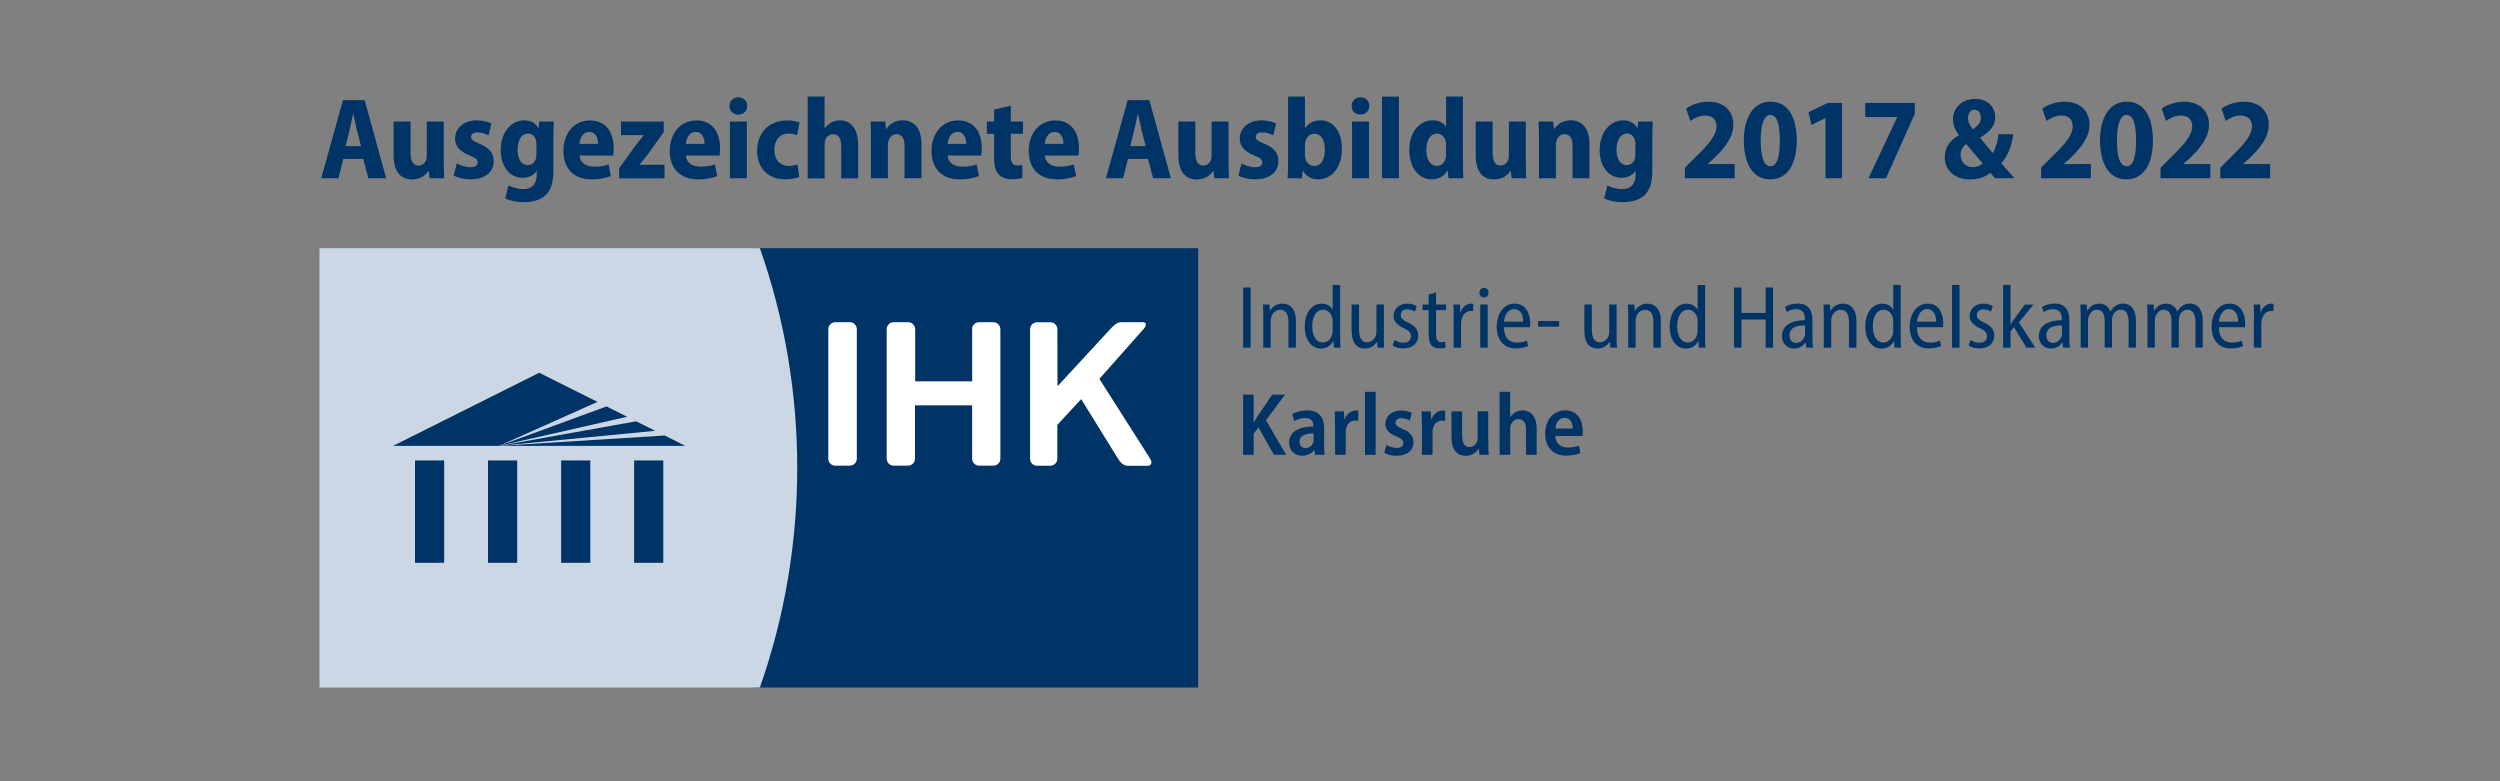 <?xml version="1.0" encoding="UTF-8"?>
<svg id="logos" xmlns="http://www.w3.org/2000/svg" viewBox="0 0 400 125">
  <rect x="0" y="0" width="400" height="125" fill="#808080" stroke="none"/>
  <defs>
    <style>
      .cls-1, .cls-2 {
        fill: #036;
      }

      .cls-3 {
        fill: #ccd7e6;
      }

      .cls-3, .cls-4, .cls-2 {
        fill-rule: evenodd;
      }

      .cls-4 {
        fill: #fff;
      }
    </style>
  </defs>
  <g>
    <g>
      <path class="cls-2" d="m190.92,110h-70.34c7.94-22.63,7.96-47.63,0-70.29h71.13v70.29"/>
      <path class="cls-4" d="m182.95,52.68c.56-.63.51-1.13-.12-1.13h-3.08c-.63,0-.94-.07-1.95.94l-8.6,9.31-.02-9.11c0-.63-.51-1.13-1.14-1.13h-2.09c-.63,0-1.14.51-1.14,1.13v20.7c0,.63.51,1.13,1.13,1.13h2.1c.63,0,1.13-.51,1.13-1.13v-5.41s3.82-4.12,3.82-4.12l5.9,9.54c.38.63.92,1.13,1.55,1.13h3.15c.63,0,.82-.51.44-1.13l-8.13-12.78,7.03-7.93Z"/>
      <path class="cls-4" d="m132.52,73.38c0,.63.51,1.13,1.13,1.13h2.3c.63,0,1.14-.51,1.14-1.13v-20.7c0-.63-.5-1.13-1.13-1.13h-2.3c-.63,0-1.13.51-1.13,1.13v20.7Z"/>
      <path class="cls-4" d="m155.52,52.68c0-.63.51-1.13,1.13-1.13h2.27c.63,0,1.14.51,1.14,1.13v20.7c0,.63-.51,1.13-1.14,1.13h-2.25c-.63,0-1.13-.51-1.13-1.13v-8.53h-9.14v8.53c0,.63-.51,1.13-1.13,1.13h-2.27c-.63,0-1.13-.51-1.13-1.13v-20.7c0-.63.51-1.13,1.14-1.13h2.28c.63,0,1.14.51,1.14,1.13v8.33s9.12,0,9.12,0v-8.33Z"/>
      <path class="cls-3" d="m121.59,39.71H51.12v70.29h70.46c7.96-22.63,7.98-47.63,0-70.29Z"/>
      <path class="cls-1" d="m95.6,64.3l-15.76,7.04h-16.95l23.38-11.7,9.33,4.66Z"/>
      <path class="cls-1" d="m100.35,66.68l-20.52,4.66,17.21-6.31,3.3,1.65Z"/>
      <path class="cls-1" d="m104.83,68.93l-25,2.41,21.95-3.93h0s3.05,1.52,3.05,1.52Z"/>
      <path class="cls-1" d="m109.64,71.34h-29.81l26.52-1.66,3.29,1.66Z"/>
      <path class="cls-1" d="m71.07,73.67h-4.67v16.38h4.67v-16.38Z"/>
      <path class="cls-1" d="m82.75,73.67h-4.67v16.38h4.67v-16.38Z"/>
      <path class="cls-1" d="m94.45,73.67h-4.67v16.38h4.67v-16.38Z"/>
      <path class="cls-1" d="m106.13,73.67h-4.67v16.38h4.67v-16.38Z"/>
    </g>
    <g>
      <path class="cls-1" d="m200.1,46v9.63h-1.19v-9.63h1.19Z"/>
      <path class="cls-1" d="m202.13,50.55c0-.76-.03-1.27-.06-1.83h1.05l.06,1.01h.03c.32-.61,1.03-1.15,2-1.15s2.13.63,2.13,2.72v4.33h-1.19v-4.17c0-1-.31-1.89-1.34-1.89-.68,0-1.24.5-1.43,1.22-.05.16-.07.38-.07.6v4.24h-1.19v-5.08Z"/>
      <path class="cls-1" d="m214.42,45.59v8.31c0,.55.03,1.28.06,1.73h-1.05l-.07-1.06h-.04c-.32.66-1.01,1.2-1.98,1.2-1.47,0-2.58-1.35-2.58-3.52,0-2.37,1.26-3.66,2.69-3.66.84,0,1.46.39,1.75.95h.03v-3.94h1.19Zm-1.19,5.87c0-.16,0-.35-.04-.5-.14-.76-.72-1.41-1.5-1.41-1.14,0-1.73,1.2-1.73,2.66s.57,2.59,1.69,2.59c.64,0,1.28-.41,1.52-1.37.04-.15.05-.32.05-.51v-1.46Z"/>
      <path class="cls-1" d="m221.41,53.74c0,.74.03,1.35.06,1.89h-1.05l-.07-.96h-.03c-.27.47-.92,1.1-1.96,1.1-1.13,0-2.1-.74-2.1-2.88v-4.17h1.19v3.97c0,1.22.32,2.08,1.3,2.08.76,0,1.23-.6,1.39-1.06.06-.18.09-.4.09-.63v-4.36h1.19v5.02Z"/>
      <path class="cls-1" d="m223.1,54.4c.32.21.89.44,1.44.44.8,0,1.21-.42,1.21-1.02s-.3-.91-1.12-1.3c-1.11-.5-1.66-1.15-1.66-1.96,0-1.12.88-1.98,2.2-1.98.64,0,1.16.19,1.51.4l-.3.88c-.26-.17-.68-.37-1.22-.37-.68,0-1.04.43-1.04.92,0,.53.31.79,1.13,1.18,1.03.47,1.66,1.09,1.66,2.09,0,1.29-.95,2.07-2.38,2.07-.65,0-1.3-.18-1.71-.45l.29-.9Z"/>
      <path class="cls-1" d="m229.77,46.79v1.93h1.61v.9h-1.61v3.88c0,.88.28,1.26.86,1.26.26,0,.46-.03.61-.07l.05.91c-.22.09-.56.15-1,.15-.52,0-.96-.16-1.24-.49-.32-.35-.46-.9-.46-1.77v-3.87h-.98v-.9h.98v-1.61l1.18-.32Z"/>
      <path class="cls-1" d="m232.6,50.72c0-.72-.03-1.41-.06-2h1.05l.05,1.24h.04c.28-.82.97-1.38,1.73-1.38.12,0,.21,0,.3.03v1.16c-.1-.02-.21-.03-.35-.03-.81,0-1.39.66-1.54,1.54-.03.18-.05.39-.05.6v3.75h-1.19v-4.91Z"/>
      <path class="cls-1" d="m238.16,46.83c0,.43-.28.75-.75.75-.41,0-.71-.32-.71-.75,0-.43.3-.76.73-.76s.73.32.73.76Zm-1.32,8.8v-6.91h1.19v6.91h-1.19Z"/>
      <path class="cls-1" d="m240.63,52.34c.02,1.87,1,2.47,2.07,2.47.73,0,1.22-.14,1.6-.32l.2.86c-.42.21-1.11.4-1.99.4-1.93,0-3.04-1.39-3.04-3.48s1.12-3.69,2.88-3.69c1.91,0,2.49,1.78,2.49,3.17,0,.27-.01.45-.03.6h-4.18Zm3.07-.87c.02-1.03-.4-2.02-1.45-2.02s-1.53,1.11-1.61,2.02h3.05Z"/>
      <path class="cls-1" d="m249.46,51.37v.89h-3.36v-.89h3.36Z"/>
      <path class="cls-1" d="m258.65,53.74c0,.74.03,1.35.06,1.89h-1.05l-.07-.96h-.03c-.27.47-.92,1.1-1.96,1.1-1.13,0-2.1-.74-2.1-2.88v-4.17h1.19v3.97c0,1.22.32,2.08,1.3,2.08.76,0,1.23-.6,1.39-1.06.06-.18.09-.4.09-.63v-4.36h1.19v5.02Z"/>
      <path class="cls-1" d="m260.52,50.55c0-.76-.03-1.27-.06-1.83h1.05l.06,1.01h.03c.32-.61,1.03-1.15,2-1.15s2.13.63,2.13,2.72v4.33h-1.19v-4.17c0-1-.31-1.89-1.34-1.89-.68,0-1.24.5-1.43,1.22-.05.16-.07.38-.07.6v4.24h-1.19v-5.08Z"/>
      <path class="cls-1" d="m272.81,45.59v8.31c0,.55.03,1.28.06,1.73h-1.05l-.07-1.06h-.04c-.32.66-1.01,1.2-1.98,1.2-1.47,0-2.58-1.35-2.58-3.52,0-2.37,1.26-3.66,2.69-3.66.84,0,1.46.39,1.75.95h.03v-3.94h1.19Zm-1.19,5.87c0-.16,0-.35-.04-.5-.14-.76-.72-1.41-1.5-1.41-1.14,0-1.73,1.2-1.73,2.66s.57,2.59,1.69,2.59c.64,0,1.28-.41,1.52-1.37.04-.15.05-.32.05-.51v-1.46Z"/>
      <path class="cls-1" d="m278.64,46v4.07h3.86v-4.07h1.19v9.63h-1.19v-4.51h-3.86v4.51h-1.19v-9.63h1.19Z"/>
      <path class="cls-1" d="m289,55.62l-.1-.82h-.04c-.35.54-.99.96-1.82.96-1.2,0-1.92-.9-1.92-1.98,0-1.69,1.44-2.55,3.67-2.54v-.18c0-.71-.19-1.59-1.38-1.59-.55,0-1.11.17-1.53.45l-.26-.81c.46-.3,1.21-.54,2.01-.54,1.82,0,2.36,1.23,2.36,2.68v2.75c0,.56.02,1.15.09,1.62h-1.08Zm-.18-3.55c-1.04-.02-2.5.17-2.5,1.58,0,.85.51,1.21,1.04,1.21.73,0,1.24-.49,1.41-1.11.04-.13.05-.27.05-.4v-1.28Z"/>
      <path class="cls-1" d="m291.81,50.55c0-.76-.03-1.27-.06-1.83h1.05l.06,1.01h.03c.32-.61,1.03-1.15,2-1.15s2.13.63,2.13,2.72v4.33h-1.19v-4.17c0-1-.31-1.89-1.34-1.89-.68,0-1.24.5-1.43,1.22-.05.16-.07.38-.07.6v4.24h-1.19v-5.08Z"/>
      <path class="cls-1" d="m304.11,45.59v8.31c0,.55.03,1.28.06,1.73h-1.05l-.07-1.06h-.04c-.32.66-1.01,1.2-1.98,1.2-1.47,0-2.58-1.35-2.58-3.52,0-2.37,1.26-3.66,2.69-3.66.84,0,1.46.39,1.75.95h.03v-3.94h1.19Zm-1.19,5.87c0-.16,0-.35-.04-.5-.14-.76-.72-1.41-1.5-1.41-1.14,0-1.73,1.2-1.73,2.66s.57,2.59,1.69,2.59c.64,0,1.28-.41,1.52-1.37.04-.15.05-.32.05-.51v-1.46Z"/>
      <path class="cls-1" d="m306.71,52.34c.02,1.87,1,2.47,2.07,2.47.73,0,1.22-.14,1.6-.32l.2.86c-.42.21-1.11.4-1.99.4-1.93,0-3.04-1.39-3.04-3.48s1.12-3.69,2.88-3.69c1.91,0,2.49,1.78,2.49,3.17,0,.27-.01.45-.03.6h-4.18Zm3.07-.87c.02-1.03-.4-2.02-1.45-2.02s-1.53,1.11-1.61,2.02h3.05Z"/>
      <path class="cls-1" d="m312.33,45.59h1.19v10.04h-1.19v-10.04Z"/>
      <path class="cls-1" d="m315.27,54.4c.32.21.89.44,1.44.44.8,0,1.21-.42,1.21-1.02s-.3-.91-1.12-1.3c-1.11-.5-1.66-1.15-1.66-1.96,0-1.12.88-1.98,2.2-1.98.64,0,1.16.19,1.51.4l-.3.88c-.26-.17-.68-.37-1.22-.37-.68,0-1.04.43-1.04.92,0,.53.31.79,1.13,1.18,1.03.47,1.66,1.09,1.66,2.09,0,1.29-.95,2.07-2.38,2.07-.65,0-1.3-.18-1.71-.45l.29-.9Z"/>
      <path class="cls-1" d="m321.67,51.9h.03c.15-.26.34-.54.51-.78l1.77-2.4h1.38l-2.33,2.87,2.62,4.04h-1.41l-2.02-3.3-.54.69v2.61h-1.18v-10.04h1.18v6.31Z"/>
      <path class="cls-1" d="m330.1,55.62l-.1-.82h-.04c-.35.54-.99.96-1.82.96-1.2,0-1.92-.9-1.92-1.98,0-1.69,1.44-2.55,3.67-2.54v-.18c0-.71-.19-1.59-1.38-1.59-.55,0-1.11.17-1.53.45l-.26-.81c.46-.3,1.21-.54,2.01-.54,1.82,0,2.36,1.23,2.36,2.68v2.75c0,.56.02,1.15.09,1.62h-1.08Zm-.18-3.55c-1.04-.02-2.5.17-2.5,1.58,0,.85.51,1.21,1.04,1.21.73,0,1.24-.49,1.41-1.11.04-.13.05-.27.05-.4v-1.28Z"/>
      <path class="cls-1" d="m332.91,50.55c0-.76-.03-1.27-.06-1.83h1.04l.06,1.01h.03c.35-.62.94-1.15,1.93-1.15.82,0,1.46.46,1.75,1.25h.03c.2-.37.47-.66.74-.86.36-.26.76-.4,1.29-.4.93,0,2.03.63,2.03,2.77v4.28h-1.17v-4.08c0-1.16-.35-1.99-1.28-1.99-.62,0-1.1.47-1.3,1.09-.05.18-.08.4-.08.63v4.34h-1.17v-4.3c0-.96-.34-1.76-1.24-1.76-.65,0-1.17.53-1.35,1.2-.05.18-.08.39-.08.61v4.26h-1.17v-5.08Z"/>
      <path class="cls-1" d="m343.6,50.55c0-.76-.03-1.27-.06-1.83h1.04l.06,1.01h.03c.35-.62.94-1.15,1.93-1.15.82,0,1.46.46,1.75,1.25h.03c.2-.37.47-.66.74-.86.36-.26.76-.4,1.29-.4.93,0,2.03.63,2.03,2.77v4.28h-1.17v-4.08c0-1.16-.35-1.99-1.28-1.99-.62,0-1.1.47-1.3,1.09-.05.18-.08.4-.08.63v4.34h-1.17v-4.3c0-.96-.34-1.76-1.24-1.76-.65,0-1.17.53-1.35,1.2-.05.18-.08.39-.08.61v4.26h-1.17v-5.08Z"/>
      <path class="cls-1" d="m355.02,52.34c.02,1.87,1,2.47,2.07,2.47.73,0,1.22-.14,1.6-.32l.2.86c-.42.21-1.11.4-1.99.4-1.93,0-3.04-1.39-3.04-3.48s1.12-3.69,2.88-3.69c1.91,0,2.49,1.78,2.49,3.17,0,.27-.01.45-.03.6h-4.18Zm3.07-.87c.02-1.03-.4-2.02-1.45-2.02s-1.53,1.11-1.61,2.02h3.05Z"/>
      <path class="cls-1" d="m360.64,50.72c0-.72-.03-1.41-.06-2h1.05l.05,1.24h.04c.28-.82.97-1.38,1.73-1.38.12,0,.21,0,.3.03v1.16c-.1-.02-.21-.03-.35-.03-.81,0-1.39.66-1.54,1.54-.03.18-.05.39-.05.6v3.75h-1.19v-4.91Z"/>
      <path class="cls-1" d="m198.89,63.14h1.69v4.43h.04c.22-.38.45-.74.66-1.08l2.28-3.35h2.05l-3.06,4.11,3.24,5.52h-1.96l-2.47-4.38-.77.99v3.39h-1.69v-9.63Z"/>
      <path class="cls-1" d="m210.41,72.77l-.11-.76h-.04c-.4.55-1.08.91-1.91.91-1.31,0-2.09-.97-2.09-2.07,0-1.76,1.55-2.62,3.88-2.61v-.13c0-.52-.21-1.22-1.32-1.22-.64,0-1.28.2-1.73.49l-.33-1.12c.48-.29,1.34-.59,2.38-.59,2.13,0,2.72,1.36,2.72,2.88v2.57c0,.61.03,1.22.1,1.65h-1.53Zm-.23-3.42c-1.09-.01-2.25.23-2.25,1.32,0,.71.44,1.02.94,1.02.63,0,1.1-.41,1.26-.92.04-.12.05-.25.05-.38v-1.04Z"/>
      <path class="cls-1" d="m213.6,67.99c0-.86-.02-1.56-.06-2.17h1.48l.07,1.26h.05c.33-.91,1.08-1.4,1.79-1.4.17,0,.26,0,.39.03v1.62c-.14-.03-.28-.04-.47-.04-.76,0-1.33.51-1.49,1.3-.03.16-.05.36-.05.56v3.62h-1.7v-4.78Z"/>
      <path class="cls-1" d="m218.4,62.69h1.7v10.08h-1.7v-10.08Z"/>
      <path class="cls-1" d="m221.83,71.2c.36.22,1.05.47,1.64.47.72,0,1.06-.32,1.06-.78s-.27-.71-1.07-1.04c-1.28-.5-1.8-1.23-1.8-2.02,0-1.22.98-2.15,2.52-2.15.72,0,1.33.18,1.72.4l-.34,1.21c-.29-.17-.79-.38-1.35-.38-.6,0-.93.32-.93.73s.3.64,1.12.99c1.18.47,1.75,1.13,1.75,2.12,0,1.3-.99,2.17-2.7,2.17-.77,0-1.5-.19-1.97-.47l.34-1.24Z"/>
      <path class="cls-1" d="m227.5,67.99c0-.86-.02-1.56-.06-2.17h1.48l.07,1.26h.05c.33-.91,1.08-1.4,1.79-1.4.17,0,.26,0,.39.03v1.62c-.14-.03-.28-.04-.47-.04-.76,0-1.33.51-1.49,1.3-.03.16-.05.36-.05.56v3.62h-1.7v-4.78Z"/>
      <path class="cls-1" d="m238.13,70.7c0,.81.03,1.5.06,2.07h-1.48l-.09-.97h-.04c-.29.47-.94,1.12-2.07,1.12-1.27,0-2.27-.81-2.27-2.97v-4.13h1.7v3.86c0,1.12.32,1.84,1.18,1.84.65,0,1.05-.47,1.21-.88.06-.15.09-.35.09-.56v-4.27h1.7v4.89Z"/>
      <path class="cls-1" d="m239.93,62.69h1.7v4.02h.03c.2-.31.48-.56.81-.75.32-.19.72-.3,1.14-.3,1.16,0,2.26.82,2.26,2.94v4.17h-1.7v-4.01c0-.95-.31-1.7-1.21-1.7-.62,0-1.06.42-1.25.96-.05.15-.07.34-.07.53v4.22h-1.7v-10.08Z"/>
      <path class="cls-1" d="m248.86,69.76c.04,1.33.95,1.85,2,1.85.74,0,1.28-.12,1.76-.3l.25,1.18c-.56.24-1.34.41-2.26.41-2.15,0-3.38-1.37-3.38-3.51,0-2.01,1.15-3.73,3.21-3.73s2.8,1.73,2.8,3.34c0,.34-.03.6-.06.76h-4.32Zm2.78-1.19c0-.76-.29-1.71-1.32-1.71s-1.4.98-1.46,1.71h2.78Z"/>
    </g>
  </g>
  <g>
    <path class="cls-1" d="m54.93,25.42l-.78,3.1h-2.75l3.48-12.5h3.46l3.45,12.5h-2.84l-.83-3.1h-3.19Zm2.83-2.04l-.67-2.64c-.19-.74-.39-1.78-.56-2.54h-.04c-.17.76-.36,1.81-.54,2.54l-.66,2.64h2.47Z"/>
    <path class="cls-1" d="m71,25.65c0,1.12.04,2.08.07,2.87h-2.34l-.13-1.18h-.05c-.37.58-1.19,1.37-2.61,1.37-1.81,0-2.96-1.19-2.96-3.88v-5.39h2.71v4.98c0,1.29.37,2.07,1.27,2.07.66,0,1.06-.47,1.22-.88.07-.17.11-.4.11-.65v-5.52h2.71v6.21Z"/>
    <path class="cls-1" d="m73.08,26.14c.47.29,1.43.62,2.19.62s1.15-.28,1.15-.77-.28-.72-1.25-1.1c-1.76-.69-2.37-1.69-2.36-2.68,0-1.68,1.36-2.95,3.48-2.95.97,0,1.81.23,2.34.5l-.47,1.89c-.39-.21-1.07-.47-1.76-.47s-1.03.3-1.03.74.32.65,1.35,1.08c1.61.64,2.26,1.54,2.27,2.77,0,1.74-1.32,2.92-3.71,2.92-1.05,0-2.07-.25-2.68-.6l.49-1.94Z"/>
    <path class="cls-1" d="m88.62,19.44c-.04.66-.08,1.48-.08,2.76v5.09c0,1.81-.35,3.12-1.29,3.98-.9.79-2.13,1.08-3.46,1.08-1.09,0-2.2-.22-2.96-.62l.53-2.06c.54.29,1.4.59,2.36.59,1.3,0,2.16-.74,2.16-2.33v-.57h-.04c-.47.69-1.27,1.09-2.2,1.09-2.18,0-3.53-1.94-3.53-4.41,0-2.95,1.73-4.78,3.79-4.78,1.09,0,1.81.5,2.24,1.22h.04l.1-1.04h2.35Zm-2.78,3.58c0-.2-.03-.4-.07-.56-.17-.64-.62-1.1-1.3-1.1-.98,0-1.66,1.01-1.66,2.61,0,1.45.61,2.45,1.64,2.45.61,0,1.1-.39,1.29-1,.07-.21.09-.5.09-.74v-1.66Z"/>
    <path class="cls-1" d="m92.73,24.88c.07,1.24,1.12,1.79,2.37,1.79.88,0,1.6-.13,2.27-.36l.36,1.86c-.84.34-1.92.53-3.05.53-2.89,0-4.54-1.74-4.54-4.57,0-2.53,1.48-4.86,4.29-4.86,2.64,0,3.76,2.06,3.76,4.46,0,.54-.04.94-.09,1.16h-5.37Zm2.97-1.86c0-.82-.3-1.91-1.41-1.91s-1.51,1.11-1.57,1.91h2.98Z"/>
    <path class="cls-1" d="m99.06,26.93l2.67-3.71c.45-.58.85-1.07,1.26-1.56v-.04h-3.63v-2.16h6.83v1.69s-2.57,3.57-2.57,3.57c-.44.57-.87,1.15-1.29,1.61v.04h3.99v2.16h-7.26v-1.59Z"/>
    <path class="cls-1" d="m109.75,24.88c.07,1.24,1.12,1.79,2.37,1.79.88,0,1.6-.13,2.27-.36l.36,1.86c-.84.34-1.92.53-3.05.53-2.89,0-4.54-1.74-4.54-4.57,0-2.53,1.48-4.86,4.29-4.86,2.64,0,3.76,2.06,3.76,4.46,0,.54-.04.94-.09,1.16h-5.37Zm2.97-1.86c0-.82-.3-1.91-1.41-1.91s-1.51,1.11-1.57,1.91h2.98Z"/>
    <path class="cls-1" d="m119.55,16.96c0,.78-.57,1.38-1.44,1.38-.83,0-1.4-.6-1.39-1.38,0-.81.58-1.39,1.42-1.39s1.41.58,1.42,1.39Zm-2.76,11.56v-9.07h2.71v9.07h-2.71Z"/>
    <path class="cls-1" d="m127.87,28.31c-.43.2-1.27.38-2.23.38-2.74,0-4.5-1.73-4.5-4.62,0-2.7,1.76-4.8,4.88-4.8.69,0,1.42.13,1.91.32l-.4,2.04c-.3-.13-.74-.25-1.38-.25-1.4,0-2.27,1.07-2.26,2.59,0,1.66.99,2.58,2.29,2.58.58,0,1.03-.1,1.41-.26l.29,2.03Z"/>
    <path class="cls-1" d="m129.22,15.46h2.71v5.04h.04c.27-.37.6-.66,1.01-.89.4-.22.89-.35,1.4-.35,1.76,0,2.92,1.3,2.92,3.91v5.36h-2.71v-5.14c0-1.1-.34-1.91-1.29-1.91-.65,0-1.08.41-1.27.96-.06.16-.09.43-.09.64v5.46h-2.71v-13.06Z"/>
    <path class="cls-1" d="m139.36,22.29c0-1.09-.04-2.02-.07-2.85h2.34l.13,1.19h.05c.4-.63,1.28-1.38,2.62-1.38,1.81,0,3,1.28,3,3.76v5.51h-2.71v-5.22c0-1.05-.35-1.83-1.27-1.83-.66,0-1.09.46-1.28.99-.07.18-.11.46-.11.74v5.32h-2.71v-6.23Z"/>
    <path class="cls-1" d="m151.63,24.88c.07,1.24,1.12,1.79,2.37,1.79.88,0,1.6-.13,2.27-.36l.36,1.86c-.84.34-1.92.53-3.05.53-2.89,0-4.54-1.74-4.54-4.57,0-2.53,1.48-4.86,4.29-4.86,2.64,0,3.76,2.06,3.76,4.46,0,.54-.04.94-.09,1.16h-5.37Zm2.97-1.86c0-.82-.3-1.91-1.41-1.91s-1.51,1.11-1.57,1.91h2.98Z"/>
    <path class="cls-1" d="m161.73,16.9v2.54h1.95v1.97h-1.95v3.55c0,1.08.32,1.51,1.05,1.51.33,0,.58-.03.78-.08l.02,2.07c-.36.12-.98.22-1.72.22-.85,0-1.57-.27-2.02-.72-.52-.52-.78-1.33-.78-2.66v-3.88h-1.16v-1.97h1.16v-1.92l2.66-.62Z"/>
    <path class="cls-1" d="m167.18,24.88c.07,1.24,1.12,1.79,2.37,1.79.88,0,1.6-.13,2.27-.36l.36,1.86c-.84.34-1.92.53-3.05.53-2.89,0-4.54-1.74-4.54-4.57,0-2.53,1.48-4.86,4.29-4.86,2.64,0,3.76,2.06,3.76,4.46,0,.54-.04.94-.09,1.16h-5.37Zm2.97-1.86c0-.82-.3-1.91-1.41-1.91s-1.51,1.11-1.57,1.91h2.98Z"/>
    <path class="cls-1" d="m180.48,25.42l-.78,3.1h-2.75l3.48-12.5h3.46l3.45,12.5h-2.84l-.83-3.1h-3.19Zm2.83-2.04l-.67-2.64c-.19-.74-.39-1.78-.56-2.54h-.04c-.17.76-.36,1.81-.54,2.54l-.66,2.64h2.47Z"/>
    <path class="cls-1" d="m196.56,25.65c0,1.12.04,2.08.07,2.87h-2.34l-.13-1.18h-.05c-.37.58-1.19,1.37-2.61,1.37-1.81,0-2.96-1.19-2.96-3.88v-5.39h2.71v4.98c0,1.29.37,2.07,1.27,2.07.66,0,1.06-.47,1.22-.88.07-.17.11-.4.11-.65v-5.52h2.71v6.21Z"/>
    <path class="cls-1" d="m198.63,26.14c.47.29,1.43.62,2.19.62s1.15-.28,1.15-.77-.28-.72-1.25-1.1c-1.76-.69-2.37-1.69-2.36-2.68,0-1.68,1.36-2.95,3.48-2.95.97,0,1.81.23,2.34.5l-.47,1.89c-.39-.21-1.07-.47-1.76-.47s-1.03.3-1.03.74.32.65,1.35,1.08c1.61.64,2.26,1.54,2.27,2.77,0,1.74-1.32,2.92-3.71,2.92-1.05,0-2.07-.25-2.68-.6l.49-1.94Z"/>
    <path class="cls-1" d="m206.02,28.52c.04-.66.07-1.72.07-2.7v-10.36h2.7v5.02h.04c.51-.74,1.34-1.22,2.48-1.22,2.05,0,3.41,1.86,3.39,4.54,0,3.24-1.83,4.91-3.79,4.91-.97,0-1.84-.37-2.43-1.39h-.04l-.12,1.2h-2.3Zm2.78-3.67c0,.19.03.38.06.52.19.72.75,1.19,1.41,1.19,1.08,0,1.71-.96,1.71-2.62,0-1.46-.55-2.54-1.71-2.54-.66,0-1.25.52-1.41,1.22-.04.16-.07.36-.07.53v1.7Z"/>
    <path class="cls-1" d="m219.09,16.96c0,.78-.57,1.38-1.44,1.38-.83,0-1.4-.6-1.39-1.38,0-.81.58-1.39,1.42-1.39s1.41.58,1.42,1.39Zm-2.76,11.56v-9.07h2.71v9.07h-2.71Z"/>
    <path class="cls-1" d="m221.12,15.46h2.71v13.06h-2.71v-13.06Z"/>
    <path class="cls-1" d="m234.07,15.46v10.36c0,.98.04,2.03.07,2.7h-2.38l-.12-1.24h-.04c-.5.91-1.49,1.42-2.55,1.42-2.08,0-3.56-1.93-3.56-4.66,0-3.08,1.75-4.79,3.72-4.79,1.03,0,1.77.4,2.13.99h.04v-4.79h2.7Zm-2.7,7.73c0-.16,0-.35-.04-.52-.14-.7-.66-1.28-1.41-1.28-1.16,0-1.71,1.17-1.71,2.62,0,1.59.67,2.53,1.69,2.53.66,0,1.22-.44,1.4-1.18.05-.18.07-.39.07-.62v-1.55Z"/>
    <path class="cls-1" d="m244.13,25.65c0,1.12.04,2.08.07,2.87h-2.34l-.13-1.18h-.05c-.37.58-1.19,1.37-2.61,1.37-1.81,0-2.96-1.19-2.96-3.88v-5.39h2.71v4.98c0,1.29.37,2.07,1.27,2.07.66,0,1.06-.47,1.22-.88.07-.17.11-.4.11-.65v-5.52h2.71v6.21Z"/>
    <path class="cls-1" d="m246.24,22.29c0-1.09-.04-2.02-.07-2.85h2.34l.13,1.19h.05c.4-.63,1.28-1.38,2.62-1.38,1.81,0,3,1.28,3,3.76v5.51h-2.71v-5.22c0-1.05-.35-1.83-1.27-1.83-.66,0-1.09.46-1.28.99-.07.18-.11.46-.11.74v5.32h-2.71v-6.23Z"/>
    <path class="cls-1" d="m264.45,19.44c-.04.66-.08,1.48-.08,2.76v5.09c0,1.81-.35,3.12-1.29,3.98-.9.79-2.13,1.08-3.46,1.08-1.09,0-2.2-.22-2.96-.62l.53-2.06c.54.29,1.4.59,2.36.59,1.3,0,2.16-.74,2.16-2.33v-.57h-.04c-.47.69-1.27,1.09-2.2,1.09-2.18,0-3.53-1.94-3.53-4.41,0-2.95,1.73-4.78,3.79-4.78,1.09,0,1.81.5,2.24,1.22h.04l.1-1.04h2.35Zm-2.78,3.58c0-.2-.03-.4-.07-.56-.17-.64-.62-1.1-1.3-1.1-.98,0-1.66,1.01-1.66,2.61,0,1.45.61,2.45,1.64,2.45.61,0,1.1-.39,1.29-1,.07-.21.09-.5.09-.74v-1.66Z"/>
    <path class="cls-1" d="m269.58,28.52v-1.69l1.45-1.44c2.31-2.25,3.6-3.69,3.61-5.19,0-.98-.56-1.72-1.84-1.72-.95,0-1.77.46-2.35.87l-.68-1.97c.79-.59,2.1-1.1,3.56-1.1,2.71,0,4,1.65,4,3.69s-1.44,3.77-3.08,5.34l-1,.9v.04h4.3v2.27h-7.96Z"/>
    <path class="cls-1" d="m287.48,22.44c0,3.9-1.53,6.26-4.26,6.26-2.97,0-4.2-2.86-4.21-6.18,0-3.49,1.36-6.25,4.29-6.25,3.09,0,4.18,2.99,4.18,6.16Zm-5.76.06c-.01,2.79.56,4.09,1.56,4.09s1.49-1.36,1.49-4.11-.48-4.08-1.5-4.08c-.96,0-1.56,1.3-1.56,4.1Z"/>
    <path class="cls-1" d="m292.08,18.91h-.04l-2.22,1.08-.45-2.05,3.07-1.47h2.27v12.05h-2.63v-9.61Z"/>
    <path class="cls-1" d="m306.37,16.47v1.72l-4.61,10.33h-2.8l4.58-9.75v-.04h-5.1v-2.27h7.93Z"/>
    <path class="cls-1" d="m319.21,28.52c-.25-.27-.48-.53-.75-.87-.77.63-1.86,1.06-3.21,1.06-2.77,0-4.09-1.72-4.09-3.53,0-1.61.88-2.78,2.26-3.54v-.06c-.57-.68-.95-1.61-.95-2.5,0-1.62,1.23-3.25,3.57-3.25,1.83,0,3.19,1.13,3.19,2.89,0,1.23-.62,2.29-2.38,3.27v.08c.65.8,1.44,1.81,2,2.42.49-.79.78-1.94.91-3.01h2.38c-.28,1.84-.89,3.49-1.92,4.64.62.73,1.31,1.54,2.07,2.39h-3.08Zm-1.97-2.4c-.73-.78-1.71-1.97-2.65-3.08-.47.37-.9.92-.9,1.73,0,1.07.75,1.97,1.96,1.97.69,0,1.24-.26,1.59-.62Zm-2.36-7.25c0,.66.26,1.21.78,1.82.87-.61,1.28-1.15,1.28-1.88,0-.58-.29-1.25-1-1.25s-1.06.62-1.06,1.31Z"/>
    <path class="cls-1" d="m326.57,28.52v-1.69l1.45-1.44c2.31-2.25,3.6-3.69,3.61-5.19,0-.98-.56-1.72-1.84-1.72-.95,0-1.77.46-2.35.87l-.68-1.97c.79-.59,2.1-1.1,3.56-1.1,2.71,0,4,1.65,4,3.69s-1.44,3.77-3.08,5.34l-1,.9v.04h4.3v2.27h-7.96Z"/>
    <path class="cls-1" d="m344.47,22.44c0,3.9-1.53,6.26-4.26,6.26-2.97,0-4.2-2.86-4.21-6.18,0-3.49,1.36-6.25,4.29-6.25,3.09,0,4.18,2.99,4.18,6.16Zm-5.76.06c-.01,2.79.56,4.09,1.56,4.09s1.5-1.36,1.5-4.11-.48-4.08-1.5-4.08c-.96,0-1.56,1.3-1.56,4.1Z"/>
    <path class="cls-1" d="m345.69,28.52v-1.69l1.45-1.44c2.31-2.25,3.6-3.69,3.61-5.19,0-.98-.56-1.72-1.84-1.72-.95,0-1.77.46-2.35.87l-.68-1.97c.79-.59,2.1-1.1,3.56-1.1,2.71,0,4,1.65,4,3.69s-1.44,3.77-3.08,5.34l-1,.9v.04h4.3v2.27h-7.96Z"/>
    <path class="cls-1" d="m355.25,28.52v-1.69l1.45-1.44c2.31-2.25,3.6-3.69,3.61-5.19,0-.98-.56-1.72-1.84-1.72-.95,0-1.77.46-2.35.87l-.68-1.97c.79-.59,2.1-1.1,3.56-1.1,2.71,0,4,1.65,4,3.69s-1.44,3.77-3.08,5.34l-1,.9v.04h4.3v2.27h-7.96Z"/>
  </g>
</svg>